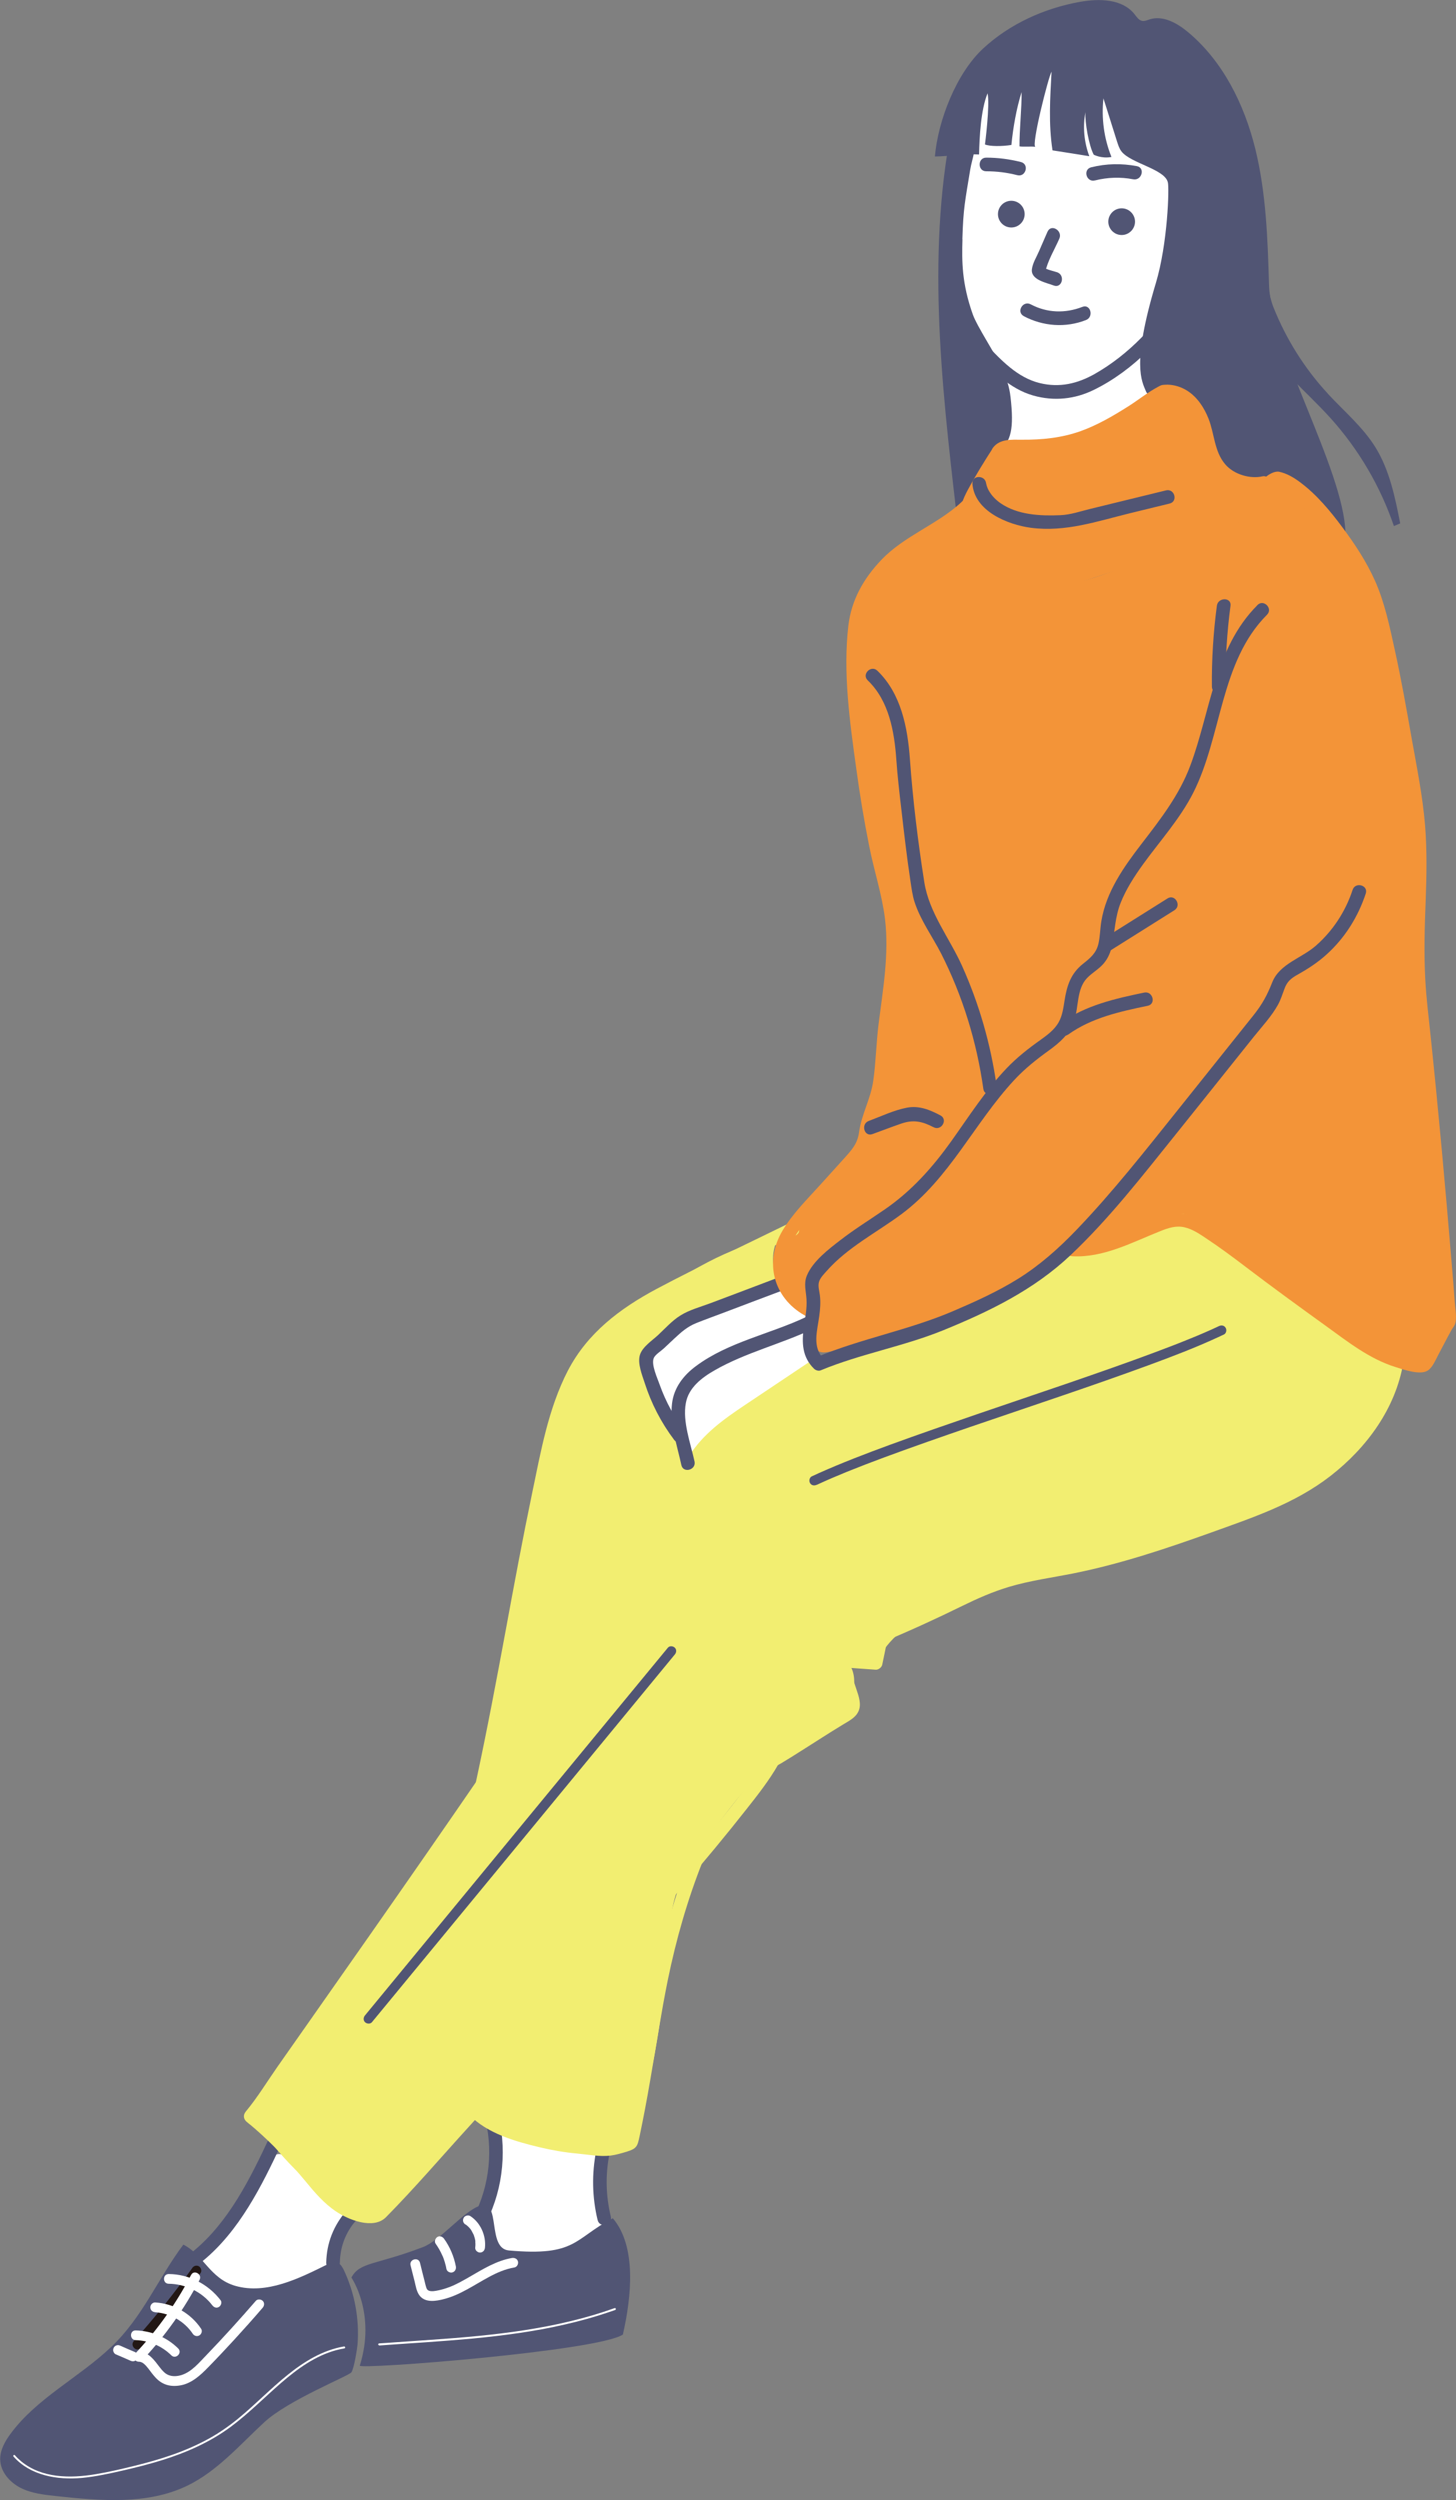 <?xml version="1.0" encoding="UTF-8"?>
<svg id="uuid-5aa74221-8db1-4ed9-a0d2-b6923f675e8b" data-name="レイヤー 2" xmlns="http://www.w3.org/2000/svg" viewBox="0 0 152.64 261.99">
  <rect x="0" y="0" width="152.64" height="261.99" fill="#808080" stroke="none"/>
  <g id="uuid-24bb1e10-be1e-4b69-a21c-0f2951d8ace2" data-name="イラスト">
    <g>
      <path d="M20.1,236.43c1.66,1.51,2.79,3.9,4.99,4.35.85.17,1.72.02,2.57-.17,2.24-.51,4.43-1.26,6.51-2.24.24-.11.49-.23.65-.44.29-.35.28-.85.3-1.3.05-1.71.56-3.41,1.47-4.85.09-.14-4.5-4.04-4.91-4.41-1.82-1.63-2.65-2.57-4.02-.2-2.04,3.5-4.44,6.65-7.56,9.28Z" fill="#fff"/>
      <path d="M51.04,231.41c-.1.26-.22.52-.21.8,0,.22.09.43.18.63.43,1.05.87,2.1,1.3,3.15.09.21.19.44.4.53.14.06.3.04.45.02,2.22-.27,4.43-.55,6.65-.82.75-.09,1.52-.19,2.19-.53s1.25-.98,1.3-1.73c.03-.43-.11-.84-.23-1.26-.63-2.22-.71-4.6-.22-6.86-1.59-.62-3.35-.53-5.05-.7-1.69-.17-5.09-2.06-5.75-.47-.34.83.07,2.61-.06,3.57-.17,1.25-.49,2.49-.96,3.66Z" fill="#fff"/>
      <path d="M28.26,223.97c-2,4.28-4.28,8.91-8.01,11.96-.71.59.31,1.59,1.01,1.01,3.81-3.12,6.19-7.86,8.23-12.25.39-.83-.85-1.56-1.24-.72h0Z" fill="#515574"/>
      <path d="M36.32,231.68c-1.35,1.53-2.08,3.4-2.12,5.44-.02.92,1.42.92,1.43,0,.03-1.66.6-3.18,1.7-4.43.61-.69-.4-1.71-1.01-1.01h0Z" fill="#515574"/>
      <path d="M34.22,237.35c.37-.18.81-.37,1.19-.21.31.13.49.46.64.76,1.14,2.42,1.64,5.14,1.43,7.81-.04.47-.37,2.52-.64,2.9-.27.38-6.62,2.91-9.12,5.22-2.57,2.37-4.92,5.12-8.06,6.65-4.2,2.04-9.13,1.6-13.78,1.1-1.27-.14-2.58-.28-3.72-.86-1.14-.58-2.11-1.68-2.14-2.96-.02-.99.49-1.9,1.08-2.7,2.76-3.75,7.17-5.89,10.55-9.1,3.31-3.13,4.92-7.2,7.57-10.73,2.1,1.04,2.79,3.56,5.45,4.32,3.27.94,6.72-.8,9.57-2.21Z" fill="#515574"/>
      <path d="M64.24,232.46c2.52,2.95,1.96,8.24,1.06,12.19-2.56,1.74-27.72,3.7-27.58,3.26,1.72-5.47-.88-9.23-.88-9.23.88-1.65,2.53-1.29,7.52-3.2,1.81-.69,4.34-3.85,5.98-4.33,2.23-.65.67,4.48,3.01,4.69,7.1.64,6.81-1.24,10.9-3.38Z" fill="#515574"/>
      <path d="M62.51,225.35c-.48,2.44-.44,4.89.14,7.3.22.9,1.6.52,1.38-.38-.52-2.16-.57-4.36-.14-6.54.18-.9-1.2-1.29-1.38-.38h0Z" fill="#515574"/>
      <path d="M51.06,222.95c.64,3.63-.08,7.39-2.06,10.5-.5.78.74,1.5,1.24.72,2.2-3.45,2.91-7.61,2.2-11.61-.16-.91-1.54-.52-1.38.38h0Z" fill="#515574"/>
      <path d="M20.15,237.69c-1.9,2.66-3.94,5.21-6.12,7.64-.44.49.28,1.22.72.72,2.24-2.5,4.33-5.12,6.28-7.85.16-.23.04-.57-.18-.7-.26-.15-.54-.04-.7.18h0Z" fill="#221714"/>
      <path d="M20.02,238.43c-1.56,2.99-3.52,5.75-5.83,8.2-.3.32-.09.87.36.87.14,0,.26.04.39.11.13.08.25.19.38.33.28.31.51.67.79,1,.31.38.68.71,1.14.9.54.23,1.14.24,1.71.13,1.16-.22,2.07-1.07,2.86-1.88.93-.95,1.85-1.93,2.75-2.91,1.01-1.1,2-2.21,2.97-3.34.18-.21.21-.52,0-.72-.18-.18-.54-.21-.72,0-1.69,1.95-3.42,3.86-5.21,5.72-.74.76-1.51,1.71-2.56,2.05-.45.14-.95.19-1.4,0-.37-.15-.64-.47-.89-.79-.58-.74-1.14-1.62-2.19-1.64.12.29.24.58.36.87,2.37-2.51,4.39-5.35,5.99-8.41.31-.58-.58-1.1-.88-.52h0Z" fill="#fff"/>
      <path d="M12.12,246.72c.52.22,1.04.44,1.55.67.13.06.25.09.39.05.12-.03.25-.12.31-.24.06-.12.09-.26.05-.39-.04-.12-.12-.25-.24-.31-.52-.22-1.04-.44-1.55-.67-.13-.06-.25-.09-.39-.05-.12.03-.25.12-.31.24-.06.12-.09.26-.05.39.04.12.12.25.24.31h0Z" fill="#fff"/>
      <path d="M14.24,245.24c1.38.04,2.73.61,3.72,1.59.47.46,1.19-.26.72-.72-1.18-1.17-2.79-1.85-4.45-1.89-.66-.02-.66,1.01,0,1.02h0Z" fill="#fff"/>
      <path d="M16.28,242.32c1.55.09,3.05.94,3.92,2.24.15.23.45.33.7.18.23-.13.34-.47.18-.7-1.08-1.61-2.87-2.64-4.81-2.75-.28-.02-.51.25-.51.51,0,.29.23.5.51.51h0Z" fill="#fff"/>
      <path d="M17.69,239.33c1.75.02,3.49.85,4.56,2.25.17.22.44.34.7.18.22-.13.35-.48.18-.7-1.3-1.69-3.3-2.73-5.44-2.75-.66,0-.66,1.02,0,1.02h0Z" fill="#fff"/>
      <path d="M43.04,237.4c.14.55.28,1.11.42,1.66.13.52.21,1.13.56,1.55.61.74,1.74.53,2.54.32,1.71-.44,3.17-1.49,4.7-2.31.85-.46,1.73-.84,2.68-1,.27-.05.43-.38.36-.63-.08-.29-.36-.4-.63-.36-1.62.28-3.05,1.17-4.45,1.98-.68.39-1.37.79-2.11,1.07-.37.14-.76.26-1.15.34-.3.06-.69.15-.99.04-.16-.06-.23-.17-.28-.33-.09-.27-.15-.56-.22-.84-.15-.59-.3-1.17-.44-1.76-.16-.64-1.15-.37-.99.27h0Z" fill="#fff"/>
      <path d="M45.66,235.12c.29.4.53.83.73,1.29.01.03.01.03,0-.01.01.03.02.06.04.09.02.06.05.12.07.18.04.12.08.24.12.36.07.25.14.5.18.75.05.26.38.44.63.36.28-.09.41-.35.36-.63-.2-1.04-.62-2.04-1.24-2.9-.16-.22-.45-.34-.7-.18-.21.14-.35.47-.18.7h0Z" fill="#fff"/>
      <path d="M48.82,233.12s.06.04.08.06c0,0,.08.06.03.02-.06-.04.03.03.04.04.02.02.04.04.06.05.09.08.18.18.26.27.09.1-.03-.05.01.01.02.02.03.05.05.07.04.05.07.11.1.16.07.12.13.24.19.36.03.07-.03-.08,0,0,.01.03.03.07.04.1.02.06.04.12.06.19.04.13.07.25.09.38,0,.01.01.1,0,.04,0-.07,0,.05,0,.06,0,.07,0,.13.01.2,0,.14,0,.28-.02.42-.03.27.26.52.51.51.3-.01.48-.23.51-.51.13-1.27-.46-2.61-1.53-3.31-.22-.15-.58-.05-.7.18-.14.26-.06.54.18.7h0Z" fill="#fff"/>
      <path d="M1.41,257.43c1.77,2.01,4.61,2.48,7.16,2.25,1.47-.14,2.92-.46,4.36-.79,1.35-.31,2.69-.65,4.02-1.06,2.57-.8,5.06-1.89,7.23-3.5,1.88-1.4,3.52-3.07,5.28-4.6,1.71-1.48,3.6-2.86,5.82-3.45.27-.07.55-.13.83-.18.13-.02.08-.22-.05-.2-2.21.38-4.14,1.56-5.87,2.95-1.81,1.45-3.42,3.13-5.21,4.6-.98.8-2.02,1.53-3.14,2.14-1.19.65-2.44,1.19-3.71,1.64-1.3.46-2.62.83-3.95,1.16-1.38.34-2.77.67-4.17.9-2.63.44-5.62.43-7.79-1.35-.24-.2-.46-.41-.66-.64-.09-.1-.23.05-.14.15h0Z" fill="#fff"/>
      <path d="M39.76,245.8c1.64-.12,3.27-.23,4.91-.34,1.63-.11,3.26-.24,4.88-.39,1.61-.15,3.22-.34,4.82-.57,1.61-.24,3.21-.52,4.8-.89,1.6-.36,3.18-.8,4.74-1.33.19-.07.39-.13.58-.2.12-.04.07-.24-.05-.2-1.54.55-3.11,1.01-4.71,1.39-1.57.38-3.17.68-4.77.93-1.61.25-3.22.44-4.84.6-1.62.16-3.25.29-4.88.4-1.63.12-3.25.22-4.88.34-.2.01-.4.03-.61.04-.13,0-.13.21,0,.2h0Z" fill="#fff"/>
      <path d="M100.3,23.07c.17,3.08.33,6.16.5,9.25.13,2.38.29,4.87,1.54,6.91.98,1.59,2.63,3.01,2.53,4.88-.04.69-.29,1.51.21,1.98.3.28.75.31,1.15.31,4.07,0,8.14-.92,11.8-2.7,1.6-.77,3.15-1.73,4.26-3.11,1.97-2.45,2.27-5.79,2.5-8.92.16-2.27.33-4.54.49-6.81.38-5.24.57-11.07-2.81-15.09-2.26-2.68-5.74-4.02-9.18-4.67-2.28-.43-4.68-.6-6.98-.15-2.45.49-3.46,1.06-4.24,3.26-1.78,5-2.05,9.56-1.76,14.86Z" fill="#fff"/>
      <path d="M115.25,45.21c3.32-1.41,5.2-3.54,8.74-4.18.59-.11,2.57.2,3.11.44.49.21.84.63,1.18,1.04,1.29,1.55,2.57,3.11,3.86,4.66.6.72,1.24,1.55,1.16,2.49-.07.85-.7,1.54-1.33,2.12-5.11,4.71-11.92,7.04-18.54,9.17-2,.64-4.14,1.28-6.17.75-1.13-.29-2.14-.93-3.01-1.71-2.14-1.89-3.5-4.73-3.3-7.58.18-2.69,1.69-5.53,4.58-5.5,3.55.04,6.33-.27,9.71-1.7Z" fill="#f39438"/>
      <path d="M89.1,67.58c-.37,3.2.22,6.42.81,9.58.85,4.58,1.7,9.16,2.54,13.73.61,3.34,1.22,6.71,1.2,10.1-.02,3.44-.68,6.85-1.34,10.23-.73,3.73-1.51,7.57-3.66,10.71-1.61,2.35-3.92,4.18-5.34,6.65-1.42,2.47-1.6,6.08.7,7.76.52.38,1.16.66,1.43,1.24.61,1.31-.9,3.41.4,4.04.37.18.8.1,1.2.02,8.41-1.75,17.17-3.67,23.81-9.11.74-.61,1.46-1.26,2.33-1.68.64-.31,1.35-.47,2.04-.63,2.14-.5,4.27-.99,6.41-1.49,1.06-.25,2.16-.5,3.24-.31,1.18.2,2.21.9,3.19,1.59,3.64,2.53,7.28,5.06,10.92,7.59,2.67,1.86,5.4,3.74,8.5,4.73.66.21,1.42.37,2.03.03.43-.24.71-.69.93-1.13,1.99-3.97,1.36-8.69.76-13.09-1.4-10.31-2.31-20.69-2.74-31.09-.23-5.62-.33-11.27-1.24-16.83-.84-5.06-1.11-11.96-2.9-16.76-3.26-8.75-4.54-9.04-9.07-11.91-.43-.27-3.49-.51-3.26.21.2.65-.49.55-1.03.97-6.19,4.87-13.62,8.15-21.39,9.44-.76.13-1.57.23-2.3,0-.87-.28-1.51-1.01-2.08-1.72-1.21-1.51-2.39-4.79-4-5.78-1.68-1.02-4.09.8-5.44,1.79-3.57,2.61-6.13,6.68-6.65,11.11Z" fill="#f39438"/>
      <path d="M90.91,141.4c-7.09,2.73-14.31,6.21-18.72,12.39-.26-2.28-1.79-4.18-2.91-6.18-1.12-2-1.83-4.63-.49-6.49.55-.77,1.37-1.29,2.18-1.76,3.46-2.02,7.2-3.56,11.08-4.58-1.16-1.4-1.34-3.54-.42-5.1-5.26.82-9.87,3.86-14.29,6.83-2.51,1.69-5.07,3.42-6.92,5.82-2.56,3.32-2.54,7.74-3.34,11.86-1.18,6.11-3.15,12.09-3.76,18.28-.46,4.62-.72,9.36-2.51,13.64-1.48,3.54-3.93,6.57-6.3,9.58-6.5,8.27-12.64,16.81-18.39,25.62,2.43,3.85,5.63,7.22,9.34,9.87,1.02.73,2.26,1.43,3.46,1.07.76-.23,1.33-.84,1.86-1.43,2.96-3.27,5.93-6.54,8.89-9.8,4.68,3.21,11.12,5.41,16.49,3.59,2.14-5.75,3.26-13.15,3.76-19.27.2-2.42.27-4.89,1.06-7.19.84-2.46,2.43-4.58,4-6.65,2.37-3.13,4.8-6.32,8.1-8.44,1.76-1.13,3.77-1.96,5.17-3.52,1.4-1.56,1.9-4.24.35-5.65,1.21.12,2.41.24,3.62.37-.31-1.78,4.74-5.53,6.45-6.1,8.2-2.74,13.43-2.89,21.63-5.63,8.83-2.95,18.24-6.32,23.71-13.85,1.03-1.42,3.09-4.49,2.39-6.11-.42-.98-2.51-.41-3.39-1.02-5.2-3.59-9.77-7.94-14.97-11.53-1.12-.77-2.57-2.56-3.9-2.79-1.21-.21-2.79,1.82-3.98,2.1-2.62.6-5.73.86-8.18,2-2.07.96-3.87,2.64-5.89,3.74-2.4,1.31-4.92,2.4-7.47,3.4-2.07.82-5.51,2.93-7.71,2.93Z" fill="#f2ee71"/>
      <path d="M73.65,137.82c-1.48.6-3,1.23-4.1,2.38-1.94,2.02-2.05,5.53-.23,7.67.31.36.66.68.96,1.05,1.01,1.22,1.41,2.81,1.78,4.35.96-1.33,1.94-2.67,3.16-3.76,2.52-2.25,5.88-3.28,8.72-5.1.33-.21.66-.45.84-.8.16-.31.16-.67.17-1.02.02-1.48.04-2.96.05-4.45.02-1.34-2.81-3.07-4.09-3.08-2.24,0-5.21,1.93-7.26,2.77Z" fill="#fff"/>
      <path d="M110.35,15.76c1.28.2,2.57.4,3.85.61-.55-1.46-.7-3.08-.41-4.62-.07,1.05.37,3.53.87,4.46,0,0,.82.44,1.86.24-.78-1.93-1.07-4.06-.84-6.14.47,1.5.94,3,1.42,4.51.12.37.24.75.47,1.05.97,1.25,4.55,1.85,4.86,3.24.16.47,0,6.38-1.26,10.57-2.58,8.6-1.45,10.29-1.03,11.34.49,1.23,4.18-.02,5.01,1.01.82,1.02,1.74,7.52,3.03,7.66,7.02.74,5.93.84,12.87,6.1-.2-6.61-7.81-19.32-8.01-25.92-.14-4.79-.3-9.62-1.44-14.27-1.15-4.65-3.38-9.17-7.06-12.24-1.13-.94-2.62-1.78-4.02-1.33-.25.08-.51.21-.78.16-.36-.07-.57-.41-.8-.7-1.27-1.61-3.68-1.66-5.7-1.3-3.75.67-7.37,2.3-10.17,4.89-2.8,2.59-4.73,7.52-5.06,11.32,1.46-.02,3.17-.3,4.63-.21.04-1.84.19-4.7.89-6.41.27,1.17-.27,5.36-.27,5.36.52.21,1.78.21,2.77.05.17-1.77.53-3.84,1.07-5.54.02,1.66-.24,4.03-.22,5.69.37.07,1.31-.02,1.67.05-.47-.09,1.35-7.31,1.69-7.88-.15,2.77-.33,5.46.1,8.24Z" fill="#515574"/>
      <path d="M100.9,25.07c-.07,2.32-.07,4.63,1.08,7.87.45,1.28,2.48,4.34,3.03,5.58.47,1.06.8,1.93.93,3.09.37,3.3.08,4.65-1.23,5.69-.22.17-1.26,2.01-1.39,2.25-.11.19-1.45,1.77-1.45,2.55,0,1.77-1.6,1.7-1.6,1.7-1.61-13.87-3.21-28.04-.23-41.68.07-.32,2.03,1.65,2.14,2.07.28,1.09-.3,2.54-.47,3.61-.53,3.26-.72,3.96-.82,7.26Z" fill="#515574"/>
      <path d="M102.3,37.05c1.73,1.8,3.55,3.7,6.02,4.4,2.18.62,4.37.39,6.39-.61,4.09-2.01,7.68-5.71,9.91-9.66.45-.8-.78-1.53-1.24-.72-1.99,3.52-5.08,6.72-8.6,8.72-1.82,1.03-3.69,1.47-5.76.97-2.38-.58-4.07-2.42-5.7-4.12-.64-.67-1.65.35-1.01,1.01h0Z" fill="#515574"/>
      <circle cx="106.02" cy="22.44" r="1.4" fill="#515574"/>
      <path d="M118.99,23.23c0,.77-.63,1.4-1.4,1.4s-1.4-.63-1.4-1.4.63-1.4,1.4-1.4,1.4.63,1.4,1.4Z" fill="#515574"/>
      <path d="M114.79,18.91c1.33-.33,2.67-.38,4.01-.12.9.17,1.29-1.21.38-1.38-1.61-.3-3.19-.27-4.78.12-.9.22-.52,1.6.38,1.38h0Z" fill="#515574"/>
      <path d="M103.39,17.95c1.11,0,2.18.13,3.26.41.89.23,1.28-1.15.38-1.38-1.19-.3-2.41-.46-3.64-.46-.92,0-.92,1.43,0,1.43h0Z" fill="#515574"/>
      <path d="M105.33,47.65c.14-.19.71-.14.9-.14.65-.02,1.3.01,1.95,0,1.85-.04,3.74-.32,5.49-.95,2.95-1.06,5.45-2.88,8.07-4.54.1-.07.37-.17.45-.27.05-.06-.11.08-.3,0,.11.05.27,0,.38,0-.37,0,.11,0,.19,0,.67.08,1.26.33,1.77.82,1.19,1.15,1.4,2.79,1.8,4.31.34,1.29.97,2.52,2.02,3.37,1.27,1.02,3.08,1.41,4.67,1.04-.27-.35-.54-.7-.81-1.05-1.21,1.71-2.78,3.27-4.42,4.56-2.66,2.1-5.97,3.15-9.09,4.38-3,1.18-6.43,2.54-9.72,2.15-1.66-.2-2.86-.99-3.9-2.26-1.02-1.24-2.19-2.66-2.6-4.25-.26-1,.03-1.86.51-2.74.81-1.51,1.72-2.98,2.65-4.42.5-.78-.74-1.5-1.24-.72-.93,1.44-1.84,2.91-2.65,4.42-.48.89-.86,1.84-.81,2.87.08,1.45.86,2.8,1.67,3.97,1.07,1.54,2.25,3.17,4,3.96,3.17,1.42,6.99.37,10.1-.71,1.8-.62,3.55-1.36,5.32-2.07,1.71-.69,3.44-1.27,5.01-2.28,2.47-1.58,4.72-3.73,6.41-6.13.38-.54-.25-1.18-.81-1.05-1.22.28-2.95-.15-3.9-1.27-1.15-1.35-1.12-3.21-1.75-4.79-.46-1.15-1.16-2.23-2.22-2.91-.61-.39-1.36-.63-2.09-.64-.17,0-.32.03-.49.04.79-.05.1-.04-.06,0-.15.03-.28.11-.41.18-1.08.57-2.07,1.38-3.1,2.03-1.59,1.01-3.25,1.98-5.03,2.62-1.99.71-4.07.92-6.18.9-1.1,0-2.29-.11-3.02.85-.56.73.69,1.45,1.24.72Z" fill="#f39438"/>
      <path d="M101.94,50.67c.21,2.91,3.7,4.31,6.13,4.64,3.63.48,6.97-.69,10.45-1.54,1.37-.33,2.74-.67,4.1-1,.9-.22.52-1.6-.38-1.38-2.65.65-5.29,1.29-7.94,1.94-1.03.25-2.08.62-3.14.66-2.1.09-4.47-.02-6.26-1.25-.5-.35-.94-.79-1.24-1.33-.11-.19-.14-.29-.21-.48-.05-.14-.08-.41-.07-.25-.07-.92-1.5-.92-1.43,0h0Z" fill="#515574"/>
      <path d="M111.98,108.42c2.47-1.77,5.43-2.41,8.35-3.02.9-.19.52-1.57-.38-1.38-3.04.63-6.13,1.33-8.7,3.16-.74.53-.03,1.78.72,1.24h0Z" fill="#515574"/>
      <path d="M116.31,99.67c2.27-1.43,4.54-2.85,6.81-4.28.78-.49.06-1.73-.72-1.24-2.27,1.43-4.54,2.85-6.81,4.28-.78.49-.06,1.73.72,1.24h0Z" fill="#515574"/>
      <path d="M127.57,63.48c-.37,2.81-.55,5.64-.52,8.47,0,.92,1.44.92,1.43,0-.03-2.84.15-5.66.52-8.47.12-.91-1.31-.9-1.43,0h0Z" fill="#515574"/>
      <path d="M90.98,71.31c2.23,2.15,2.78,5.37,2.99,8.33.12,1.72.32,3.44.52,5.15.29,2.52.58,5.05.96,7.56.11.72.2,1.46.42,2.15.62,1.94,1.89,3.66,2.81,5.46,2.25,4.44,3.72,9.24,4.41,14.16.13.91,1.51.52,1.38-.38-.61-4.32-1.82-8.53-3.61-12.51-1.31-2.92-3.46-5.57-3.96-8.78-.67-4.26-1.2-8.59-1.51-12.9-.24-3.31-.92-6.86-3.41-9.26-.66-.64-1.68.37-1.01,1.01h0Z" fill="#515574"/>
      <path d="M81.52,133.91c-2.35.89-4.69,1.78-7.04,2.66-1.04.39-2.22.7-3.17,1.3-.86.54-1.58,1.35-2.32,2.04-.62.58-1.65,1.23-1.91,2.1-.26.9.25,2.12.52,2.96.69,2.14,1.73,4.14,3.08,5.93.55.73,1.79.01,1.24-.72-1.17-1.55-2.12-3.25-2.77-5.09-.23-.67-.92-2.11-.6-2.8.16-.34.75-.71,1.03-.97.38-.35.75-.71,1.13-1.06.73-.68,1.35-1.23,2.29-1.61.98-.39,1.98-.75,2.96-1.12,1.98-.75,3.95-1.5,5.93-2.24.86-.32.48-1.71-.38-1.38h0Z" fill="#515574"/>
      <path d="M85.47,142.31c-2.18,1.46-4.36,2.92-6.55,4.38-2.21,1.48-4.45,2.91-6.09,5.05-2.02,2.62-3.53,5.7-5.28,8.51-3.58,5.71-7.33,11.31-11.1,16.9-7.79,11.52-15.75,22.91-23.74,34.28-1.21,1.72-2.42,3.44-3.63,5.17-1.09,1.56-2.09,3.21-3.31,4.68-.32.38-.25.83.15,1.13.13.1-.07-.06.12.1.22.17.43.35.64.53.76.66,1.49,1.35,2.2,2.06,1.09,1.1,2.13,2.26,3.12,3.46.98,1.19,1.95,2.34,3.24,3.2,1.27.86,3.91,1.93,5.23.59,3.02-3.06,5.84-6.36,8.74-9.54,5.24-5.76,10.45-11.54,15.6-17.38,4.58-5.2,9.18-10.4,13.46-15.85,1.17-1.48,2.35-2.98,3.29-4.62.12-.21-.2.15-.06.06.12-.09.26-.16.39-.23.37-.22.74-.45,1.11-.68.95-.59,1.89-1.2,2.84-1.8.82-.52,1.65-1.05,2.48-1.55.81-.49,1.74-.92,1.82-1.99.05-.76-.32-1.57-.54-2.28-.28-.9-.56-1.79-.83-2.69-.23.3-.46.61-.69.91,1.24.09,2.48.18,3.72.27.29.02.63-.24.69-.53.2-.96.4-1.92.59-2.88l-.5.5c2.81-1.17,5.56-2.43,8.29-3.77,1.59-.78,3.2-1.49,4.9-2,2.21-.66,4.48-.96,6.74-1.41,4.91-.98,9.66-2.57,14.36-4.25,4.44-1.6,8.86-3.05,12.63-5.98,3.79-2.95,6.82-7.07,7.62-11.88.15-.9-1.23-1.29-1.38-.38-.76,4.54-3.56,8.36-7.13,11.15-4.01,3.13-8.95,4.6-13.69,6.27-4.72,1.66-9.51,3.15-14.45,4-2.17.37-4.33.8-6.41,1.54-1.67.6-3.27,1.38-4.86,2.17-1.75.86-3.5,1.71-5.3,2.45-.55.23-1.18.41-1.7.7-.42.23-.48.41-.59.87-.21.83-.35,1.68-.52,2.52.23-.18.46-.35.69-.53-1.24-.09-2.48-.18-3.72-.27-.46-.03-.82.49-.69.91.26.83.52,1.66.77,2.5.29.92.85,1.87-.08,2.56-.61.45-1.32.8-1.96,1.2-1.69,1.06-3.36,2.17-5.08,3.19-.71.42-.98,1.09-1.43,1.76-.54.8-1.11,1.57-1.7,2.34-3.9,5.1-8.18,9.93-12.41,14.76-5.04,5.75-10.15,11.43-15.28,17.1-3.35,3.69-6.71,7.37-10.08,11.03-.19.2-.71.59-.79.86-.06.21.39-.06.1-.07-.43-.01-.83.12-1.28.05-2.69-.41-4.35-3.02-5.98-4.91-1.46-1.69-3.02-3.32-4.74-4.75-.26-.21-.52-.42-.78-.62.05.38.1.75.15,1.13,2.17-2.62,4.01-5.65,5.97-8.44,3.39-4.82,6.77-9.64,10.13-14.47,8.33-11.95,16.67-23.92,24.5-36.2,1.7-2.66,3.32-5.36,4.93-8.07.78-1.31,1.61-2.61,2.69-3.7,1.15-1.16,2.51-2.06,3.86-2.96,2.44-1.64,4.89-3.27,7.33-4.91.76-.51.05-1.75-.72-1.24h0Z" fill="#f2ee71"/>
      <path d="M82.71,128.2c-4.62,2.27-9.3,4.44-13.85,6.86-3.85,2.05-7.29,4.64-9.33,8.59-2.06,3.98-2.84,8.51-3.75,12.86-.98,4.71-1.86,9.43-2.73,14.16-1,5.41-2.02,10.81-3.18,16.19-.19.9,1.19,1.28,1.38.38,1.97-9.14,3.5-18.36,5.33-27.52.89-4.46,1.63-9.12,3.29-13.37,1.68-4.29,4.7-7.23,8.67-9.47,4.82-2.72,9.92-4.98,14.88-7.42.83-.41.1-1.65-.72-1.24h0Z" fill="#f2ee71"/>
      <path d="M72.3,194.67c-3.81,9.57-4.65,19.75-6.83,29.74.17-.17.33-.33.5-.5-1.17.37-2.18.68-3.4.55-1.43-.14-2.86-.25-4.28-.52-2.68-.51-6.09-1.25-8.06-3.3-.64-.67-1.66.35-1.01,1.01,1.86,1.93,4.84,2.78,7.37,3.38,1.3.31,2.63.54,3.97.66,1.11.1,2.3.34,3.42.21.59-.07,1.15-.24,1.72-.41,1.07-.33,1.13-.57,1.36-1.66.4-1.9.76-3.82,1.09-5.74.62-3.55,1.15-7.11,1.87-10.64.87-4.24,2.06-8.39,3.66-12.42.34-.86-1.05-1.23-1.38-.38h0Z" fill="#f2ee71"/>
      <path d="M87.81,173.34c-1.19-.43-2.39-.86-3.58-1.28-.87-.31-1.25,1.07-.38,1.38,1.19.43,2.39.86,3.58,1.28.87.31,1.25-1.07.38-1.38h0Z" fill="#f2ee71"/>
      <path d="M83.85,181.6c-2.49.72-4.97,1.45-7.46,2.17-.88.26-.51,1.64.38,1.38,2.49-.72,4.97-1.45,7.46-2.17.88-.26.51-1.64-.38-1.38h0Z" fill="#f2ee71"/>
      <path d="M70.02,172.67c-4.14,5.03-8.29,10.06-12.43,15.08-4.12,5-8.24,10-12.36,15-2.32,2.82-4.64,5.63-6.96,8.45-.18.21-.21.52,0,.72.18.18.55.21.72,0,4.14-5.03,8.29-10.06,12.43-15.08,4.12-5,8.24-10,12.36-15,2.32-2.82,4.64-5.63,6.96-8.45.18-.21.21-.52,0-.72-.18-.18-.55-.21-.72,0h0Z" fill="#515574"/>
      <path d="M85.64,155.6c1.1-.51,2.09-.93,3.17-1.37,1.29-.52,2.59-1.02,3.89-1.5,3-1.11,6.02-2.16,9.04-3.2,3.22-1.1,6.45-2.19,9.67-3.29,3.02-1.03,6.03-2.08,9.03-3.18,2.42-.89,4.84-1.81,7.18-2.89.23-.11.46-.21.69-.32.25-.12.32-.48.18-.7-.15-.26-.45-.3-.7-.18-.48.23-.97.45-1.46.66-.58.25-.97.42-1.55.65-1.24.51-2.5.99-3.76,1.46-2.94,1.1-5.91,2.13-8.89,3.16-3.22,1.1-6.44,2.19-9.66,3.29-3.06,1.05-6.13,2.11-9.17,3.22-2.51.92-5.02,1.88-7.46,2.97-.25.11-.49.22-.74.34-.25.12-.31.48-.18.7.15.26.45.3.7.18h0Z" fill="#515574"/>
      <path d="M109.82,24.27c-.3.69-.6,1.38-.9,2.07-.25.58-.66,1.23-.74,1.87-.14,1.13,1.52,1.41,2.29,1.71.86.33,1.23-1.05.38-1.38-.24-.09-1.22-.3-1.36-.5l.07.55c.24-1.21,1.01-2.47,1.5-3.59.36-.84-.87-1.57-1.24-.72h0Z" fill="#515574"/>
      <path d="M107.32,33.13c2.03,1.07,4.38,1.25,6.53.41.85-.33.48-1.72-.38-1.38-1.8.7-3.71.64-5.42-.27-.82-.43-1.54.81-.72,1.24h0Z" fill="#515574"/>
      <path d="M139.22,41.28c1.7,1.83,3.65,3.47,4.97,5.59,1.48,2.39,2.06,5.22,2.6,7.98-.22.09-.44.19-.66.28-1.42-4.17-3.7-8.05-6.66-11.33-2.57-2.84-5.67-5.28-7.57-8.61-1.84-3.22-2.9-8.41-1.09-11.83,1.77,1.73,1.74,6.46,2.7,8.86,1.33,3.33,3.27,6.42,5.71,9.05Z" fill="#515574"/>
      <path d="M84.48,138.03c-3.77,1.78-8.14,2.61-11.53,5.14-1.31.97-2.31,2.27-2.5,3.93-.25,2.11.54,4.39.98,6.43.19.9,1.58.52,1.38-.38-.41-1.89-1.27-4.17-.91-6.11.29-1.63,1.69-2.68,3.04-3.45,3.24-1.85,6.91-2.73,10.27-4.32.83-.39.11-1.63-.72-1.24h0Z" fill="#515574"/>
      <path d="M100.8,52.62c-2.56,2.37-5.98,3.51-8.41,6.06-1.86,1.95-3.13,4.19-3.45,6.87-.58,4.94.15,10.13.83,15.02.37,2.73.82,5.44,1.36,8.14.5,2.53,1.34,5.05,1.65,7.6.44,3.67-.21,7.34-.67,10.97-.25,1.98-.28,3.99-.56,5.97-.26,1.89-1.24,3.54-1.49,5.4-.16,1.21-.77,1.86-1.56,2.74-.82.9-1.63,1.81-2.45,2.71-1.39,1.54-2.93,3.05-4,4.84-1.94,3.24-1.03,7.04,2.31,8.91.81.45,1.53-.79.72-1.24-1.5-.84-2.69-2.33-2.68-4.12,0-1.8,1.15-3.38,2.27-4.69,1.3-1.53,2.68-3,4.03-4.49,1.07-1.18,2.44-2.33,2.71-3.98.15-.9.3-1.66.65-2.51.35-.84.61-1.69.78-2.58.33-1.82.34-3.68.53-5.51.38-3.55,1.1-7.08.97-10.67-.1-2.68-.86-5.19-1.43-7.78-.53-2.42-.97-4.86-1.35-7.31-.8-5.09-1.5-10.31-1.33-15.48.09-2.77.73-5.04,2.6-7.2,2.51-2.9,6.2-4.12,8.98-6.68.68-.63-.34-1.64-1.01-1.01h0Z" fill="#f39438"/>
      <path d="M91.46,118.85c1.02-.37,2.03-.76,3.05-1.11,1.26-.43,2.19-.22,3.36.39.82.43,1.54-.81.72-1.24-1.12-.59-2.23-1.05-3.51-.81-1.36.26-2.71.91-4,1.39-.86.31-.49,1.7.38,1.38h0Z" fill="#515574"/>
      <path d="M131.99,51.78c1.73.37,4.9,1.11,6.01,2.38,1.5,1.71,2.82,3.6,3.95,5.57,1.08,1.88,1.69,3.86,2.22,5.96.74,2.9,1.31,5.84,1.85,8.78,1.03,5.67,2.18,11.3,2.09,17.09-.04,2.52-.21,5.04-.21,7.56,0,2.64.19,5.26.48,7.89.8,7.27,1.44,14.57,2.07,21.86.25,2.85.51,5.7.68,8.55.02.26-.04.64.04.88.08.26-.04-.05.02-.01-.01,0,.27-.47-.01-.05-.07.1-.12.21-.18.31-.42.73-.79,1.5-1.19,2.25-.18.35-.37.69-.57,1.03-.08.14-.17.35-.28.47-.12.13-.18.14-.11.12-.04.01-.87-.2-1.1-.25-.31-.07-.62-.14-.93-.24-.73-.22-1.43-.51-2.11-.87-1.2-.63-2.32-1.41-3.42-2.2-2.58-1.86-5.2-3.66-7.72-5.6-1.35-1.03-2.69-2.08-4.06-3.08-1.26-.92-2.55-1.93-3.97-2.58-2.88-1.31-5.76.74-8.42,1.73-1.53.57-3.08.98-4.72.89-.92-.05-.92,1.38,0,1.43,3.29.18,6.29-1.46,9.26-2.64.83-.33,1.64-.6,2.53-.39.83.19,1.58.7,2.28,1.17,1.42.94,2.78,1.95,4.13,2.98,2.76,2.1,5.55,4.13,8.37,6.16,2.3,1.66,4.57,3.47,7.32,4.33.83.26,2.65.91,3.43.34.5-.36.8-1.13,1.08-1.65.44-.81.85-1.64,1.3-2.45.27-.5.44-.54.51-1.06.08-.63-.05-1.35-.1-1.98-.1-1.43-.22-2.86-.34-4.28-.65-7.84-1.36-15.68-2.18-23.51-.21-2.01-.46-4.01-.57-6.02-.15-2.74-.07-5.48.04-8.23.1-2.63.15-5.26-.06-7.89-.25-3.09-.87-6.13-1.41-9.17-.54-3.06-1.08-6.13-1.75-9.17-.54-2.47-1.07-5.06-2.11-7.37-.88-1.96-2.09-3.8-3.37-5.52-1.3-1.75-2.73-3.48-4.5-4.79-.65-.48-1.36-.9-2.15-1.07-.9-.19-2.54,1.33-1.64,1.53l-.49.78Z" fill="#f39438"/>
      <path d="M131.8,63.44c-4.48,4.49-4.89,11.11-7.01,16.78-1.16,3.11-3.13,5.63-5.13,8.23-1.86,2.42-3.7,5.02-4.2,8.09-.13.78-.13,1.57-.3,2.34-.23,1.01-.86,1.52-1.63,2.13-1.28,1.02-1.68,2.28-1.93,3.85-.12.78-.23,1.59-.62,2.28-.44.78-1.19,1.33-1.9,1.84-1.27.9-2.47,1.84-3.55,2.97-2.22,2.33-3.96,5.06-5.82,7.67-1.97,2.75-4.13,5.17-6.92,7.1-1.55,1.07-3.16,2.06-4.66,3.22-1.25.96-2.91,2.22-3.54,3.73-.35.84-.09,1.62-.04,2.49.06.98-.14,1.94-.28,2.91-.23,1.63-.18,3.14,1.06,4.36.16.16.47.28.7.18,4.17-1.73,8.67-2.5,12.85-4.2,4.86-1.98,9.49-4.23,13.34-7.86,4.06-3.83,7.54-8.32,11.03-12.66,1.82-2.26,3.63-4.54,5.45-6.81.92-1.15,1.83-2.29,2.75-3.44.86-1.07,1.86-2.14,2.53-3.35.29-.53.46-1.09.67-1.65.28-.78.69-1.11,1.4-1.51,1.09-.61,2.12-1.28,3.05-2.13,1.9-1.72,3.28-3.93,4.08-6.36.29-.88-1.1-1.26-1.38-.38-.74,2.25-2.05,4.26-3.83,5.83-1.5,1.33-3.83,1.9-4.6,3.87-.52,1.32-1.04,2.28-1.93,3.4-.92,1.15-1.83,2.29-2.75,3.44-1.74,2.18-3.48,4.36-5.22,6.53-3.42,4.27-6.82,8.6-10.61,12.55-1.85,1.93-3.86,3.72-6.14,5.14-2.16,1.34-4.48,2.39-6.82,3.39-4.63,1.98-9.62,2.87-14.25,4.8.23.06.47.12.7.18-1.24-1.22-.66-2.97-.46-4.49.1-.73.15-1.45.06-2.18-.05-.43-.21-.9-.1-1.34.11-.45.51-.84.81-1.18,2.18-2.47,5.17-3.99,7.79-5.92,5.11-3.77,7.66-9.56,11.9-14.12,1.09-1.17,2.3-2.13,3.59-3.06,1.15-.83,2.2-1.74,2.67-3.12.49-1.43.24-3.31,1.34-4.47.55-.58,1.27-.95,1.78-1.57.45-.54.71-1.18.85-1.86.3-1.53.32-3.01.91-4.48.57-1.43,1.42-2.74,2.31-3.98,1.8-2.49,3.9-4.79,5.3-7.55,3.02-5.97,2.8-13.71,7.73-18.65.65-.65-.36-1.67-1.01-1.01h0Z" fill="#515574"/>
    </g>
  </g>
</svg>